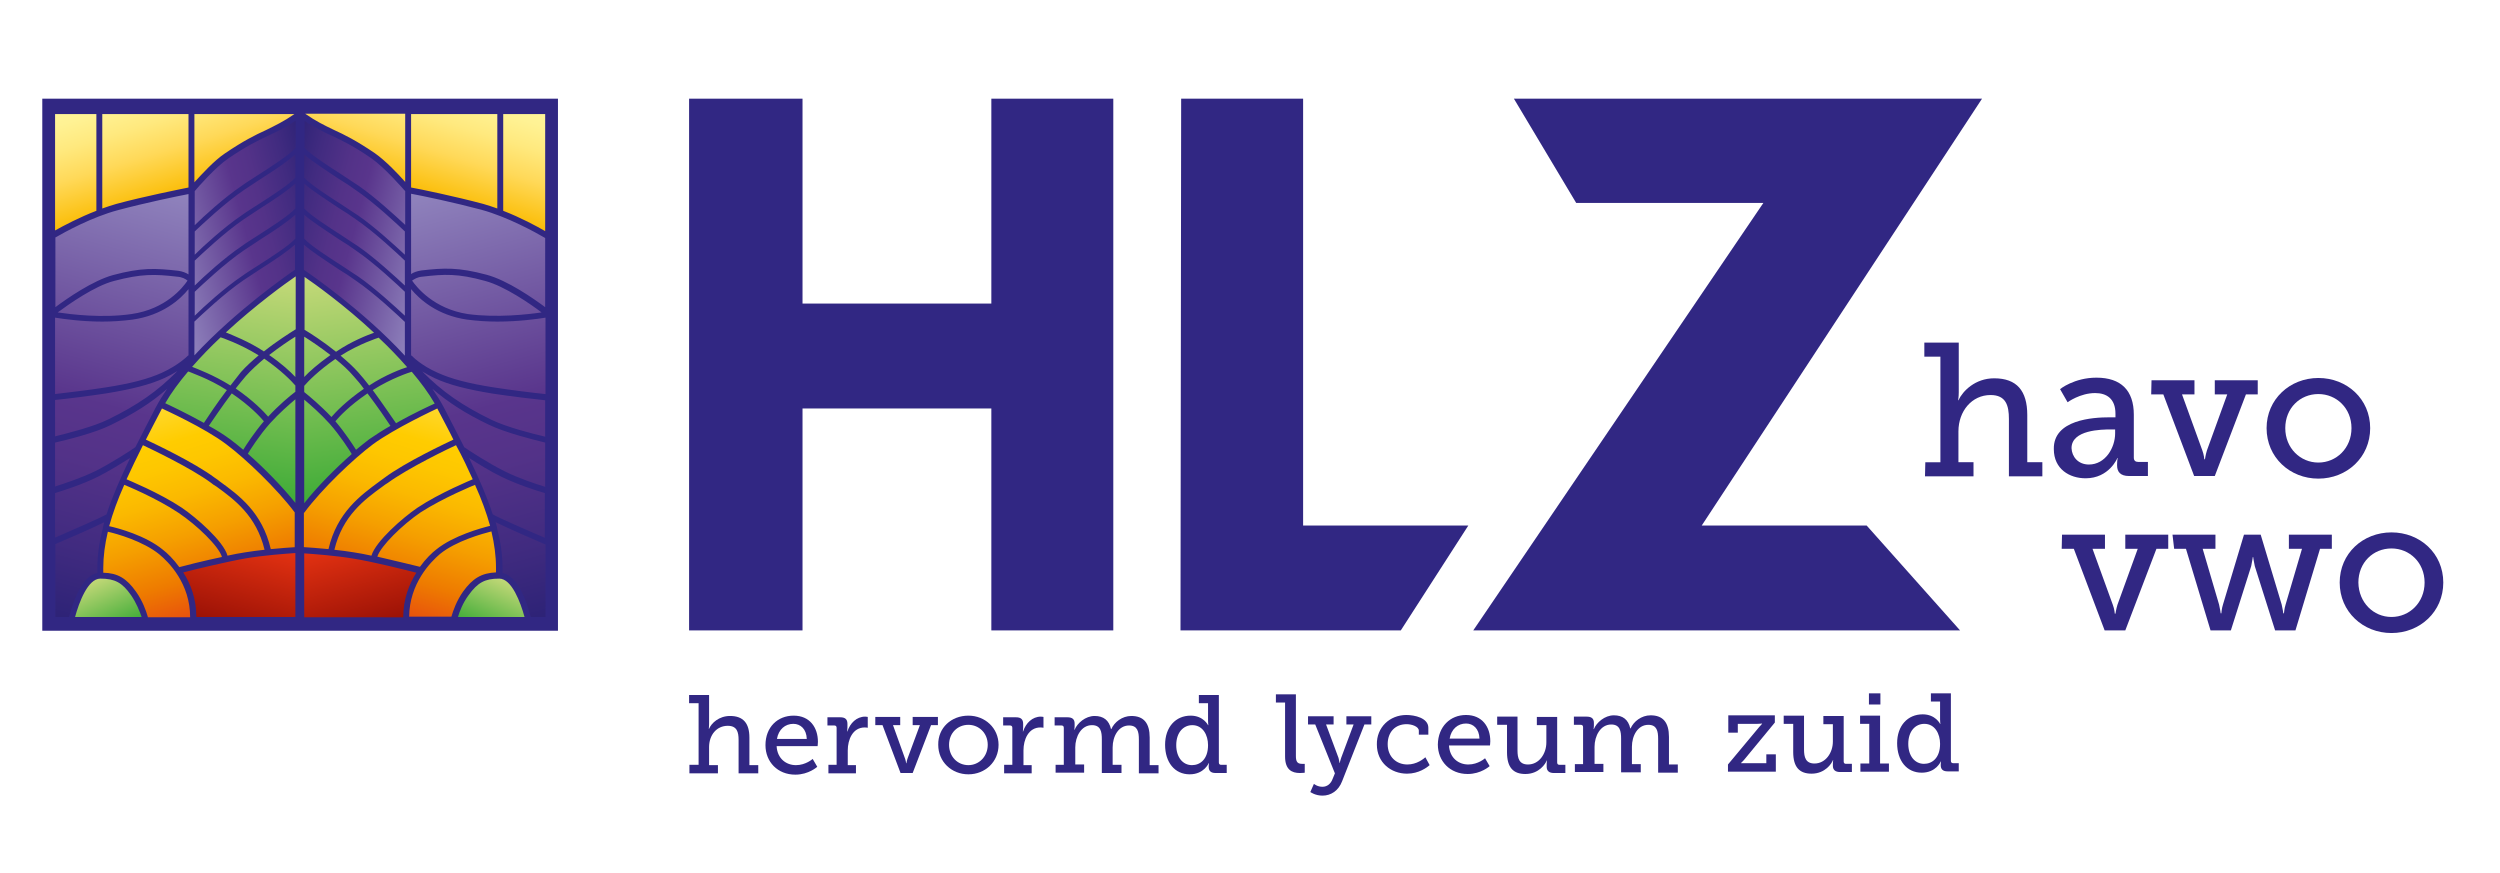<?xml version="1.0" encoding="UTF-8"?> <!-- Generator: Adobe Illustrator 23.0.3, SVG Export Plug-In . SVG Version: 6.00 Build 0) --> <svg xmlns="http://www.w3.org/2000/svg" xmlns:xlink="http://www.w3.org/1999/xlink" x="0px" y="0px" width="762.6px" height="266.3px" viewBox="0 0 762.6 266.3" style="enable-background:new 0 0 762.6 266.3;" xml:space="preserve"> <style type="text/css"> .st0{fill:#312783;} .st1{fill:url(#SVGID_1_);} .st2{fill:url(#SVGID_2_);} .st3{fill:url(#SVGID_3_);} .st4{fill:url(#SVGID_4_);} .st5{fill:url(#SVGID_5_);} .st6{fill:url(#SVGID_6_);} .st7{fill:url(#SVGID_7_);} .st8{fill:url(#SVGID_8_);} .st9{fill:url(#SVGID_9_);} .st10{fill:url(#SVGID_10_);} .st11{fill:url(#SVGID_11_);} .st12{fill:url(#SVGID_12_);} .st13{fill:url(#SVGID_13_);} .st14{fill:url(#SVGID_14_);} </style> <g id="Laag_1"> <path class="st0" d="M360.3,30.1h37.2v130.2h50.4l-20.6,32h-67.2L360.3,30.1z"></path> <rect x="12.9" y="30.1" class="st0" width="157.3" height="162.3"></rect> <g> <linearGradient id="SVGID_1_" gradientUnits="userSpaceOnUse" x1="77.466" y1="164.086" x2="69.842" y2="192.541"> <stop offset="0" style="stop-color:#E63312"></stop> <stop offset="1" style="stop-color:#971005"></stop> </linearGradient> <path class="st1" d="M58.7,189.6c0,0-0.7-7.7-2.1-11.3c-1.4-3.3-2.4-4.2-2.4-4.2s13.3-3.3,19.3-4.4c5.4-1,17.7-1.9,17.7-1.9v21.8 H58.7z"></path> <linearGradient id="SVGID_2_" gradientUnits="userSpaceOnUse" x1="27.584" y1="176.543" x2="35.09" y2="193.402"> <stop offset="0" style="stop-color:#C8DA7A"></stop> <stop offset="1" style="stop-color:#3AAA35"></stop> </linearGradient> <path class="st2" d="M21.9,189.6c0,0,2.6-14,8.7-14c4.8,0,7.5,1.4,10.2,5.5c2.7,4.1,3.5,8.3,3.5,8.3L21.9,189.6z"></path> <linearGradient id="SVGID_3_" gradientUnits="userSpaceOnUse" x1="50.468" y1="94.92" x2="77.634" y2="183.775"> <stop offset="0" style="stop-color:#FFF596"></stop> <stop offset="0.418" style="stop-color:#FFCC00"></stop> <stop offset="0.49" style="stop-color:#FEC700"></stop> <stop offset="0.596" style="stop-color:#FBB900"></stop> <stop offset="0.723" style="stop-color:#F59F00"></stop> <stop offset="0.865" style="stop-color:#EE7B00"></stop> <stop offset="1" style="stop-color:#E74D0E"></stop> </linearGradient> <path class="st3" d="M38.7,143.5c-2.2,4.8-5.8,13.9-6.8,19.8c-0.7,4.5-1.3,12.3-1.3,12.3s6-0.5,9.6,4.8c2.6,3.9,4.1,9,4.1,9 l14.5,0.2c0,0,0.5-3.5-1.6-9.7c-1.6-4.5-2.9-5.8-2.9-5.8s12.1-2.8,16.9-3.9c4.6-1.1,20.1-2.4,20.1-2.4V82.5c0,0-10.6,7-16.9,12.6 c-4.4,3.9-13.5,12.4-17.6,17.3C48.1,122.6,43.1,133.7,38.7,143.5z"></path> <linearGradient id="SVGID_4_" gradientUnits="userSpaceOnUse" x1="78.52" y1="81.052" x2="68.41" y2="152.987"> <stop offset="0" style="stop-color:#C8DA7A"></stop> <stop offset="1" style="stop-color:#3AAA35"></stop> </linearGradient> <path class="st4" d="M91.4,82.9c0,0-17.6,12.3-26.7,21.3c-9.3,9.2-15.6,19.3-15.6,19.3s12.9,5.7,18.5,9.9 c5.6,4.3,15.2,12.8,18.8,17.2c3.7,4.4,5,5.7,5,5.7"></path> <linearGradient id="SVGID_5_" gradientUnits="userSpaceOnUse" x1="45.048" y1="24.474" x2="55.888" y2="59.93"> <stop offset="0" style="stop-color:#FFF59B"></stop> <stop offset="0.14" style="stop-color:#FFF294"></stop> <stop offset="0.346" style="stop-color:#FFE97E"></stop> <stop offset="0.593" style="stop-color:#FFD959"></stop> <stop offset="0.869" style="stop-color:#FCC41B"></stop> <stop offset="1" style="stop-color:#F9B800"></stop> </linearGradient> <path class="st5" d="M16,33.4h75.5c0,0,0.4,1.6-3.3,3.6c-3.7,2-14.1,6.5-20.7,11.9c-4.7,3.9-8.9,9-8.9,9s-18.1,4.3-24,5.7 C28.5,65.1,16,72.1,16,72.1V33.4z"></path> <linearGradient id="SVGID_6_" gradientUnits="userSpaceOnUse" x1="46.984" y1="54.746" x2="11.167" y2="188.415"> <stop offset="0" style="stop-color:#9185BE"></stop> <stop offset="0.509" style="stop-color:#59358C"></stop> <stop offset="0.637" style="stop-color:#533288"></stop> <stop offset="0.825" style="stop-color:#412B80"></stop> <stop offset="1" style="stop-color:#2C2276"></stop> </linearGradient> <path class="st6" d="M16,71.9c0,0,10.4-6,15.4-7.4s18.2-4.8,20.6-5.3c2.2-0.5,6.7-1.4,6.7-1.4l-0.1,52.9c0,0-9.1,11.5-12.8,18.7 c-3.7,7.3-10.2,20.6-12.5,28.8c-2.2,7.8-2.1,14-2.4,17.3c0,0-4.8-0.3-7.7,9.9c-0.6,2-1.1,4.1-1.1,4.1h-6.5L16,71.9z"></path> <linearGradient id="SVGID_7_" gradientUnits="userSpaceOnUse" x1="49.841" y1="78.781" x2="100.006" y2="65.34"> <stop offset="0" style="stop-color:#9185BE"></stop> <stop offset="0.509" style="stop-color:#59358C"></stop> <stop offset="0.637" style="stop-color:#533288"></stop> <stop offset="0.825" style="stop-color:#412B80"></stop> <stop offset="1" style="stop-color:#2C2276"></stop> </linearGradient> <path class="st7" d="M58.5,57.8c0,0,6.9-8.3,13.9-12.5c7-4.2,15.2-8.1,16.4-8.8c1.9-1.2,2.6-3.1,2.6-3.1v49.2c0,0-12.9,9-17.4,13 c-4.6,4-15.6,15.2-15.6,15.2L58.5,57.8z"></path> <linearGradient id="SVGID_8_" gradientUnits="userSpaceOnUse" x1="-8514.509" y1="164.086" x2="-8522.133" y2="192.541" gradientTransform="matrix(-1 0 0 1 -8409.075 0)"> <stop offset="0" style="stop-color:#E63312"></stop> <stop offset="1" style="stop-color:#971005"></stop> </linearGradient> <path class="st8" d="M124.2,189.6c0,0,0.7-7.7,2.1-11.3c1.4-3.3,2.4-4.2,2.4-4.2s-13.3-3.3-19.3-4.4c-5.4-1-17.7-1.9-17.7-1.9 v21.8H124.2z"></path> <linearGradient id="SVGID_9_" gradientUnits="userSpaceOnUse" x1="-8564.392" y1="176.543" x2="-8556.885" y2="193.402" gradientTransform="matrix(-1 0 0 1 -8409.075 0)"> <stop offset="0" style="stop-color:#C8DA7A"></stop> <stop offset="1" style="stop-color:#3AAA35"></stop> </linearGradient> <path class="st9" d="M161,189.6c0,0-2.6-14-8.7-14c-4.8,0-7.5,1.4-10.2,5.5c-2.7,4.1-3.5,8.3-3.5,8.3L161,189.6z"></path> <linearGradient id="SVGID_10_" gradientUnits="userSpaceOnUse" x1="-8541.507" y1="94.92" x2="-8514.341" y2="183.775" gradientTransform="matrix(-1 0 0 1 -8409.075 0)"> <stop offset="0" style="stop-color:#FFF596"></stop> <stop offset="0.418" style="stop-color:#FFCC00"></stop> <stop offset="0.49" style="stop-color:#FEC700"></stop> <stop offset="0.596" style="stop-color:#FBB900"></stop> <stop offset="0.723" style="stop-color:#F59F00"></stop> <stop offset="0.865" style="stop-color:#EE7B00"></stop> <stop offset="1" style="stop-color:#E74D0E"></stop> </linearGradient> <path class="st10" d="M144.2,143.5c2.2,4.8,5.8,13.9,6.8,19.8c0.7,4.5,1.3,12.3,1.3,12.3s-6-0.5-9.6,4.8c-2.6,3.9-4.1,9-4.1,9 l-14.5,0.2c0,0-0.5-3.5,1.6-9.7c1.5-4.5,2.9-5.8,2.9-5.8s-12.1-2.8-16.9-3.9c-4.6-1.1-20.1-2.4-20.1-2.4V82.5 c0,0,10.6,7,16.9,12.6c4.4,3.9,13.5,12.4,17.6,17.3C134.8,122.6,139.8,133.7,144.2,143.5z"></path> <linearGradient id="SVGID_11_" gradientUnits="userSpaceOnUse" x1="-8513.455" y1="81.052" x2="-8523.565" y2="152.987" gradientTransform="matrix(-1 0 0 1 -8409.075 0)"> <stop offset="0" style="stop-color:#C8DA7A"></stop> <stop offset="1" style="stop-color:#3AAA35"></stop> </linearGradient> <path class="st11" d="M91.5,82.9c0,0,17.6,12.3,26.7,21.3c9.3,9.2,15.6,19.3,15.6,19.3s-12.9,5.7-18.5,9.9 c-5.6,4.3-15.2,12.8-18.8,17.2c-3.7,4.4-5,5.7-5,5.7"></path> <linearGradient id="SVGID_12_" gradientUnits="userSpaceOnUse" x1="-8546.927" y1="24.474" x2="-8536.087" y2="59.93" gradientTransform="matrix(-1 0 0 1 -8409.075 0)"> <stop offset="0" style="stop-color:#FFF59B"></stop> <stop offset="0.14" style="stop-color:#FFF294"></stop> <stop offset="0.346" style="stop-color:#FFE97E"></stop> <stop offset="0.593" style="stop-color:#FFD959"></stop> <stop offset="0.869" style="stop-color:#FCC41B"></stop> <stop offset="1" style="stop-color:#F9B800"></stop> </linearGradient> <path class="st12" d="M167,33.4H91.5c0,0-0.4,1.6,3.3,3.6c3.7,2,14.1,6.5,20.7,11.9c4.7,3.9,8.9,9,8.9,9s18.1,4.3,24,5.7 c6.1,1.5,18.6,8.6,18.6,8.6V33.4z"></path> <linearGradient id="SVGID_13_" gradientUnits="userSpaceOnUse" x1="-8544.992" y1="54.745" x2="-8580.809" y2="188.415" gradientTransform="matrix(-1 0 0 1 -8409.075 0)"> <stop offset="0" style="stop-color:#9185BE"></stop> <stop offset="0.509" style="stop-color:#59358C"></stop> <stop offset="0.637" style="stop-color:#533288"></stop> <stop offset="0.825" style="stop-color:#412B80"></stop> <stop offset="1" style="stop-color:#2C2276"></stop> </linearGradient> <path class="st13" d="M167,71.9c0,0-10.4-6-15.4-7.4c-4.9-1.4-18.2-4.8-20.6-5.3c-2.2-0.5-6.7-1.4-6.7-1.4l0.1,52.9 c0,0,9.1,11.5,12.8,18.7c3.7,7.3,10.2,20.6,12.5,28.8c2.2,7.8,2.1,14,2.4,17.3c0,0,4.8-0.3,7.7,9.9c0.6,2,1.1,4.1,1.1,4.1h6.5 L167,71.9z"></path> <linearGradient id="SVGID_14_" gradientUnits="userSpaceOnUse" x1="-8542.135" y1="78.781" x2="-8491.97" y2="65.34" gradientTransform="matrix(-1 0 0 1 -8409.075 0)"> <stop offset="0" style="stop-color:#9185BE"></stop> <stop offset="0.509" style="stop-color:#59358C"></stop> <stop offset="0.637" style="stop-color:#533288"></stop> <stop offset="0.825" style="stop-color:#412B80"></stop> <stop offset="1" style="stop-color:#2C2276"></stop> </linearGradient> <path class="st14" d="M124.4,57.8c0,0-6.9-8.3-13.9-12.5c-7-4.2-15.2-8.1-16.4-8.8c-1.9-1.2-2.6-3.1-2.6-3.1v49.2 c0,0,12.9,9,17.4,13c4.6,4,15.6,15.2,15.6,15.2L124.4,57.8z"></path> <path class="st0" d="M14.1,32.1v158.8h155V32.1H14.1z M125.4,34.8h26.3l0,28.8c-1.4-0.5-2.9-1-4.3-1.4c-8.6-2.3-19.2-4.5-22-5 V34.8z M113.7,119c5.6-3.6,11.5-5.5,11.6-5.5c0.1,0,0.2-0.1,0.3-0.1c2.7,3.2,5.1,6.4,7,9.7c-1.1,0.5-6.4,2.9-11.8,6 C119.6,127.4,116.8,123.2,113.7,119z M119.1,129.9c-2.3,1.3-4.6,2.8-6.5,4.1c-1.2,0.9-2.5,2-4,3.2c-0.8-1.3-3.4-5.3-6.3-8.7 c1.1-1.3,4.2-4.7,9.8-8.5C115.2,124.1,118,128.2,119.1,129.9z M112.6,117.6c-1.1-1.4-2.2-2.8-3.3-4c-1.6-1.8-3.5-3.5-5.4-5.1 c5.6-3.6,11.6-5.5,11.6-5.5c0,0,0,0,0,0c3,2.8,6,5.9,8.7,9C122.8,112.4,117.6,114.3,112.6,117.6z M123.6,34.8v20.7 c-2.1-2.4-6-6.5-9.3-8.8c-5.6-3.8-9.2-5.6-12.5-7.1c-2.9-1.4-5.4-2.6-8.7-4.9H123.6z M92.8,36.8c3.1,2.1,5.6,3.3,8.2,4.5 c3.4,1.6,6.8,3.2,12.3,7c4,2.8,9.2,8.8,10.3,10v10.3c-2.8-2.6-9.2-8.5-14.3-12c-1.6-1-3.3-2.2-5-3.3c-3.9-2.5-9.5-6.1-11.4-8.2 V36.8z M92.8,47.1c2.1,1.9,5.8,4.3,10.6,7.5c1.8,1.1,3.5,2.2,5,3.3c5.8,3.9,13.2,10.9,15.1,12.7v7.1c-2.8-2.6-9.2-8.5-14.3-12 c-1.6-1-3.3-2.2-5-3.3c-3.9-2.5-9.5-6.1-11.4-8.2V47.1z M92.8,56c2.1,1.9,5.8,4.3,10.6,7.5c1.8,1.1,3.5,2.2,5,3.3 c5.8,3.9,13.2,10.9,15.1,12.7v7.6c-2.8-2.6-9.2-8.5-14.3-12c-1.6-1-3.3-2.2-5-3.3c-3.9-2.5-9.5-6.1-11.4-8.2V56z M92.8,65.5 c2.1,1.9,5.8,4.3,10.6,7.5c1.8,1.1,3.5,2.2,5,3.3c5.8,3.9,13.2,10.9,15.1,12.7v7.3c-2.8-2.6-9.2-8.5-14.3-12c-1.6-1-3.3-2.2-5-3.3 c-3.9-2.5-9.5-6.1-11.4-8.2V65.5z M92.8,74.7c2.1,1.9,5.8,4.3,10.6,7.5c1.8,1.1,3.5,2.2,5,3.3c5.8,3.9,13.2,10.9,15.1,12.7v10.3 c-12.7-13.8-28.9-24.9-30.8-26.2V74.7z M92.8,84.4c3.2,2.2,12.2,8.6,21.3,17.1c-2,0.7-6.9,2.6-11.6,5.8c-4-3.2-7.9-5.7-9.6-6.7 V84.4z M92.8,102.7c1.9,1.2,4.9,3.2,8,5.6c-3.8,2.7-6.4,5-8,6.7V102.7z M92.8,117.7c1.2-1.4,4.3-4.6,9.5-8.2c2,1.6,4,3.4,5.6,5.3 c1,1.1,2.1,2.4,3.1,3.8c-5.5,3.8-8.6,7.1-9.9,8.6c-3.3-3.5-6.8-6.4-8.3-7.6V117.7z M92.8,121.9c1.9,1.6,5,4.3,7.7,7.3 c3.3,3.7,6.2,8.3,6.8,9.3c-4.9,4.3-10.5,9.9-14.5,15V121.9z M92.8,156.4C92.8,156.4,92.8,156.4,92.8,156.4 c5.4-7.3,15.1-16.5,21-20.9c6.7-4.9,19-10.6,19.6-10.9c0.1,0.2,0.2,0.4,0.3,0.6c1.6,3.1,3.2,6,4.6,8.9 c-2.3,1.1-14.7,6.9-21.1,11.7c-0.5,0.4-1,0.7-1.5,1.1c-5.7,4.2-12.9,9.4-15.5,20.6c-3.1-0.3-5.9-0.5-7.5-0.6V156.4z M144.2,146.2 c-0.4,0.2-10,4.1-16.9,8.7c-4.4,3-12.7,10.2-14,14.6c-1.9-0.4-3.8-0.8-5.3-1c-1.9-0.3-3.9-0.6-6-0.8c2.5-10.4,9.2-15.3,14.7-19.3 c0.5-0.4,1.1-0.8,1.6-1.1c6.3-4.6,18.8-10.6,20.8-11.5C141.1,139.4,142.7,142.9,144.2,146.2L144.2,146.2z M144.9,147.9 C144.9,147.9,144.9,147.9,144.9,147.9c2,4.4,3.5,8.6,4.6,12.5c-2.8,0.7-11.2,3-16.4,7.2c-1.3,1-3.2,2.8-5,5.3 c-1.3-0.3-7.3-1.8-13-3.1c1-3.2,7.6-9.7,13.2-13.5C135.1,151.9,144.8,147.9,144.9,147.9z M59.3,34.8h30.5 c-3.3,2.3-5.9,3.5-8.7,4.9c-3.3,1.5-6.9,3.3-12.5,7.1c-3.3,2.2-7.1,6.4-9.3,8.8V34.8z M70.3,117.6c-5.1-3.2-10.2-5.1-11.7-5.7 c2.7-3.1,5.7-6.2,8.7-9c0,0,0,0,0,0c0.1,0,6,2,11.6,5.5c-1.9,1.6-3.8,3.3-5.4,5.1C72.5,114.8,71.4,116.2,70.3,117.6z M70.7,120 c5.6,3.8,8.7,7.2,9.8,8.5c-3,3.5-5.5,7.4-6.3,8.7c-1.4-1.2-2.8-2.3-4-3.2c-1.9-1.4-4.1-2.8-6.5-4.1 C64.9,128.2,67.6,124.1,70.7,120z M69.2,119c-3.1,4.1-5.9,8.3-7,10c-5.4-3-10.7-5.5-11.8-6c1.9-3.3,4.3-6.5,7-9.7 c0.1,0.1,0.2,0.1,0.3,0.1C57.7,113.5,63.6,115.4,69.2,119z M57.5,34.8v22.4c-2.9,0.6-13.5,2.7-22,5c-1.4,0.4-2.9,0.9-4.3,1.4 l0-28.8H57.5z M16.8,34.8h12.6l0,29.5c-5.2,2-9.9,4.5-12.6,6V34.8z M16.8,72.5c3.1-1.8,11.3-6.3,19.2-8.4 c8.2-2.2,18.3-4.3,21.5-4.9v24.5c-0.8-0.5-1.8-0.9-3.1-1.1c-7.1-0.8-11.3-1-19.9,1.3c-6.2,1.7-14,7.1-17.6,9.8V72.5z M57.2,85.6 c-1.4,2.1-6.6,8.7-17.1,10.2c-8.9,1.3-18.4,0.1-22.5-0.5c3.4-2.5,11.3-8.1,17.2-9.6c8.3-2.2,12.4-2.1,19.2-1.3 C55.6,84.5,56.6,85.1,57.2,85.6z M16.8,96.9c2.6,0.4,8.1,1.2,14.4,1.2c2.9,0,6.1-0.2,9.2-0.6c9.2-1.3,14.6-6.2,17.1-9.3v20.2 c-0.1,0-0.2,0.1-0.3,0.2c0,0-2.6,2.7-7.8,5.1c-4.2,1.9-9.5,3.3-17.3,4.5c-5,0.8-12,1.6-15.3,2V96.9z M16.8,122 c3.2-0.3,10.4-1.2,15.6-2c8-1.3,13.4-2.7,17.8-4.7c1.5-0.7,2.8-1.4,3.9-2.1c-6.1,6.2-12.2,10.4-21,14.7 c-4.6,2.3-12.7,4.3-16.3,5.2V122z M16.8,135c3.5-0.8,12.1-2.9,17.1-5.4c6.9-3.4,12.2-6.7,17.1-11c-1.3,1.9-2.5,3.8-3.5,5.7 c-2.2,4.3-4.3,8.3-6.2,12.1c-1.1,0.8-7.4,4.9-12.2,7.3c-4.3,2.1-9.5,3.8-12.3,4.7V135z M55.5,154.9c-6.9-4.6-16.5-8.5-16.9-8.7 l0,0c1.5-3.3,3.2-6.8,5-10.4c2.1,1,14.6,6.9,20.8,11.5c0.5,0.4,1,0.8,1.6,1.1c5.5,4,12.2,8.9,14.7,19.3c-2,0.2-4.1,0.5-6,0.8 c-1.5,0.2-3.4,0.6-5.3,1C68.2,165.1,59.9,157.9,55.5,154.9z M67.7,169.9c-5.7,1.2-11.6,2.7-13,3.1c-1.8-2.5-3.7-4.3-5-5.3 c-5.2-4.3-13.6-6.6-16.4-7.2c1.1-4,2.6-8.1,4.6-12.6c0,0,0,0,0,0c0.1,0,9.8,4,16.5,8.5C60.1,160.2,66.8,166.7,67.7,169.9z M16.8,150.4c2.6-0.8,8.3-2.6,13.1-5c3.4-1.7,7.2-4.1,9.8-5.7c-3,6.2-5.5,11.9-7.2,17.2c-1.5,0.9-9.7,4.5-15.7,7.1V150.4z M16.8,166c3.3-1.4,11.2-4.8,15-6.7c-0.1,0.5-0.3,1-0.4,1.5c0,0,0,0.1,0,0.1c0,0,0,0,0,0.1c-1.1,4.2-1.7,8.3-1.7,12.3v1.5 c-2.6,0.5-4.8,3-6.7,7.6c-0.9,2.2-1.6,4.5-1.9,5.8h-4.2V166z M22.9,188.2c1.2-4.4,3.9-11.7,7.7-11.7c4.4,0,6.7,1.2,9.4,5.1 c1.6,2.3,2.6,4.9,3.2,6.6H22.9z M45.1,188.2c-0.5-1.8-1.6-4.9-3.6-7.7c-2.9-4.1-5.6-5.7-10-5.8v-1.4c0-3.6,0.5-7.3,1.4-11.1 c2.7,0.6,10.8,2.9,15.7,6.9c2.9,2.4,9.4,8.9,9.4,19.2H45.1z M90.1,188.2H59.9c0-5.6-1.8-10.2-4-13.6c3.1-0.8,13.4-3.3,19.2-4.3 c5.3-0.9,12.1-1.4,15-1.6V188.2z M90.1,166.9c-1.6,0.1-4.4,0.3-7.5,0.6c-2.6-11.2-9.7-16.4-15.5-20.6c-0.5-0.4-1-0.8-1.5-1.1 c-6.4-4.8-18.8-10.6-21.1-11.7c1.4-2.8,3-5.8,4.6-8.9c0.1-0.2,0.2-0.4,0.3-0.6c0.6,0.3,13,5.9,19.6,10.9 c5.9,4.4,15.5,13.6,20.9,20.8c0,0,0,0,0,0V166.9z M90.1,153.4c-4-5-9.6-10.7-14.5-15c0.6-1,3.5-5.6,6.8-9.3c2.7-3,5.8-5.7,7.7-7.3 V153.4z M90.1,119.5c-1.6,1.2-5.1,4.1-8.3,7.6c-1.3-1.5-4.4-4.8-9.9-8.6c1-1.3,2.1-2.6,3.1-3.8c1.6-1.8,3.6-3.6,5.6-5.3 c5.2,3.6,8.3,6.8,9.5,8.2V119.5z M90.1,115c-1.6-1.7-4.2-4.1-8-6.7c3.1-2.4,6.2-4.5,8-5.6V115z M90.1,100.5 c-1.7,1.1-5.6,3.5-9.6,6.7c-4.7-3.1-9.7-5-11.6-5.8c9.1-8.4,18.1-14.9,21.3-17.1V100.5z M90.1,82.2c-1.9,1.3-18,12.4-30.8,26.2 V98.1c1.9-1.8,9.3-8.8,15.1-12.7c1.5-1,3.2-2.1,5-3.3c4.9-3.1,8.5-5.6,10.6-7.5V82.2z M90.1,72.8c-1.9,2.1-7.5,5.7-11.4,8.2 c-1.7,1.1-3.5,2.2-5,3.3c-5.2,3.5-11.6,9.3-14.3,12v-7.3c1.9-1.8,9.3-8.8,15.1-12.7c1.5-1,3.2-2.1,5-3.3c4.9-3.1,8.5-5.6,10.6-7.5 V72.8z M90.1,63.6c-1.9,2.1-7.5,5.7-11.4,8.2c-1.7,1.1-3.5,2.2-5,3.3c-5.2,3.5-11.6,9.3-14.3,12v-7.6c1.9-1.8,9.3-8.8,15.1-12.7 c1.5-1,3.2-2.1,5-3.3c4.9-3.1,8.5-5.6,10.6-7.5V63.6z M90.1,54.2c-1.9,2.1-7.5,5.7-11.4,8.2c-1.7,1.1-3.5,2.2-5,3.3 c-5.2,3.5-11.6,9.3-14.3,12v-7.1c1.9-1.8,9.3-8.8,15.1-12.7c1.5-1,3.2-2.1,5-3.3c4.9-3.1,8.5-5.6,10.6-7.5V54.2z M90.1,45.2 c-1.9,2.1-7.5,5.7-11.4,8.2c-1.7,1.1-3.5,2.2-5,3.3c-5.2,3.5-11.6,9.3-14.3,12V58.3c1.1-1.3,6.3-7.3,10.3-10 c5.4-3.7,8.9-5.4,12.3-7c2.6-1.2,5.1-2.4,8.2-4.5V45.2z M92.8,188.2v-19.4c2.9,0.2,9.7,0.7,15,1.6c5.8,0.9,16.1,3.5,19.2,4.3 c-2.2,3.5-4,8-4,13.6H92.8z M124.8,188.2c0.1-10.3,6.6-16.8,9.4-19.2c4.9-4,13-6.2,15.7-6.9c0.9,3.8,1.4,7.5,1.4,11.1v1.4 c-4.4,0.2-7.1,1.8-10,5.8c-2,2.8-3.1,5.9-3.6,7.7H124.8z M139.7,188.2c0.5-1.7,1.5-4.3,3.2-6.6c2.8-3.9,5-5.1,9.4-5.1 c3.8,0,6.5,7.3,7.7,11.7H139.7z M166.3,188.2h-4.4c-0.4-1.4-1-3.6-1.9-5.8c-1.9-4.6-4.2-7.1-6.7-7.6v-1.5c0-4-0.6-8.1-1.7-12.3 c0,0,0-0.1,0-0.1c0,0,0-0.1,0-0.1c-0.1-0.5-0.3-1-0.4-1.5c3.9,1.9,12.1,5.5,15.2,6.8V188.2z M166.3,164.1 c-6.1-2.6-14.5-6.3-16-7.2c-1.7-5.3-4.2-11-7.2-17.2c2.6,1.7,6.5,4.1,9.8,5.7c4.9,2.4,10.8,4.3,13.3,5V164.1z M166.3,148.5 c-2.7-0.8-8.1-2.6-12.5-4.8c-4.8-2.4-11.1-6.5-12.2-7.3c-1.9-3.8-4-7.8-6.2-12.1c-1-1.9-2.2-3.8-3.5-5.7 c4.9,4.2,10.2,7.6,17.1,10.9c5.1,2.5,14,4.7,17.3,5.5V148.5z M166.3,133.2c-3.5-0.8-11.8-2.9-16.5-5.2c-8.8-4.3-14.9-8.5-21-14.7 c1.1,0.7,2.4,1.4,3.9,2.1c4.3,2,9.8,3.4,17.8,4.7c5.3,0.8,12.8,1.7,15.8,2V133.2z M166.3,120.2c-3.1-0.3-10.4-1.2-15.5-2 c-7.8-1.2-13.1-2.6-17.3-4.5c-5.2-2.3-7.8-5.1-7.8-5.1c-0.1-0.1-0.2-0.1-0.3-0.2V88.2c2.5,3,7.9,8,17.1,9.3 c3.1,0.4,6.2,0.6,9.2,0.6c6.5,0,12.2-0.8,14.7-1.2V120.2z M125.7,85.6c0.6-0.4,1.6-1.1,3.1-1.2c6.8-0.8,10.9-1,19.2,1.3 c6,1.6,13.9,7.1,17.2,9.6c-4.1,0.6-13.6,1.7-22.5,0.5C132.3,94.2,127.1,87.6,125.7,85.6z M166.3,93.7c-3.5-2.6-11.5-8.2-17.9-9.9 c-8.6-2.3-12.9-2.1-19.9-1.3c-1.3,0.2-2.4,0.6-3.1,1.1V59.1c3.3,0.6,13.3,2.7,21.5,4.9c8,2.2,16.5,6.9,19.4,8.6V93.7z M166.3,70.5 c-2.6-1.5-7.4-4.1-12.8-6.2l0-29.5h12.8V70.5z"></path> </g> <polygon class="st0" points="302.4,92.6 244.8,92.6 244.8,30.1 210.2,30.1 210.2,192.3 244.8,192.3 244.8,124.6 302.4,124.6 302.4,192.3 339.6,192.3 339.6,30.1 302.4,30.1 "></polygon> <g> <path class="st0" d="M629,163.1l13.1,0l0,4.3l-3.8,0l6.2,17.1c0.5,1.3,0.6,2.7,0.6,2.7h0.2c0,0,0.2-1.4,0.6-2.7l6.2-17.1l-3.8,0 l0-4.3l13.1,0l0,4.3l-3.6,0l-9.5,24.9l-6.3,0l-9.4-24.9l-3.7,0L629,163.1z"></path> <path class="st0" d="M662.7,163.1l13.1,0l0,4.3l-3.9,0l5,17c0.3,1.2,0.5,2.7,0.5,2.7h0.2c0,0,0.1-1.5,0.5-2.7l6.4-21.3l5.1,0 l6.4,21.3c0.3,1.2,0.5,2.7,0.5,2.7h0.2c0,0,0.1-1.5,0.5-2.7l5-17l-4,0l0-4.3l13.1,0l0,4.3l-3.6,0l-7.5,24.9l-6.2,0l-6.2-19.6 c-0.3-1.3-0.5-2.8-0.5-2.8h-0.1c0,0-0.2,1.4-0.5,2.8l-6.2,19.6l-6.2,0l-7.5-24.9l-3.6,0L662.7,163.1z"></path> <path class="st0" d="M729.5,162.4c8.7,0,15.8,6.4,15.8,15.3c0,8.9-7.1,15.4-15.8,15.4c-8.7,0-15.8-6.5-15.8-15.4 C713.7,168.8,720.8,162.4,729.5,162.4z M729.5,188.2c5.5,0,10.1-4.4,10.1-10.5c0-6.1-4.6-10.4-10.1-10.4 c-5.6,0-10.1,4.3-10.1,10.4C719.5,183.8,724,188.2,729.5,188.2z"></path> </g> <g> <path class="st0" d="M587.3,141l4.6,0l0-32.2l-4.9,0l0-4.3l10.5,0l0,15.2c0,1.4-0.2,2.4-0.2,2.4l0.1,0c1.3-2.8,5.1-6.7,10.9-6.7 c6.9,0,10.1,3.8,10.1,11.2l0,14.4l4.6,0l0,4.3l-10.2,0l0-17.5c0-4.1-0.9-7.3-5.6-7.3c-5.7,0-9.8,4.9-9.8,11.1l0,9.4l4.6,0l0,4.3 l-14.8,0L587.3,141z"></path> <path class="st0" d="M643.4,127.3l1.9,0l0-1.1c0-4.6-2.7-6.3-6.2-6.3c-4.6,0-8.4,2.8-8.4,2.8l-2.3-4c0,0,4.3-3.5,11.1-3.5 c7.5,0,11.4,3.9,11.4,11.3l0,13.1c0,0.9,0.5,1.3,1.3,1.3l3,0l0,4.3l-5.8,0c-2.6,0-3.6-1.3-3.6-3.2v-0.4c0-1.2,0.2-1.9,0.2-1.9 l-0.1,0c0,0-2.5,6.2-9.7,6.2c-4.9,0-9.7-2.8-9.7-8.9C626.3,128,638.5,127.3,643.4,127.3z M637.2,141.7c5,0,8-5.1,8-9.5V131l-1.4,0 c-2.7,0-11.9,0.1-11.9,5.7C632,139.3,633.9,141.7,637.2,141.7z"></path> <path class="st0" d="M656.3,116l13.1,0l0,4.3l-3.8,0l6.2,17.1c0.5,1.3,0.6,2.7,0.6,2.7l0.2,0c0,0,0.2-1.4,0.6-2.7l6.2-17.1l-3.8,0 l0-4.3l13.1,0l0,4.3l-3.6,0l-9.5,24.9l-6.3,0l-9.4-24.9l-3.7,0L656.3,116z"></path> <path class="st0" d="M707.2,115.3c8.7,0,15.8,6.4,15.8,15.3c0,8.9-7.1,15.4-15.8,15.4c-8.7,0-15.8-6.5-15.8-15.4 C691.4,121.8,698.5,115.3,707.2,115.3z M707.2,141.1c5.5,0,10.1-4.4,10.1-10.5c0-6.1-4.6-10.4-10.1-10.4 c-5.6,0-10.1,4.3-10.1,10.4C697.1,136.7,701.7,141.1,707.2,141.1z"></path> </g> <g> <g> <path class="st0" d="M210.4,233.3h2.7v-18.8h-2.9v-2.5h6.1v8.9c0,0.8-0.1,1.4-0.1,1.4h0.1c0.7-1.7,3-3.9,6.4-3.9 c4,0,5.9,2.2,5.9,6.6v8.4h2.7v2.5h-6v-10.2c0-2.4-0.5-4.3-3.3-4.3c-3.4,0-5.7,2.8-5.7,6.5v5.5h2.7v2.5h-8.7V233.3z"></path> <path class="st0" d="M242.1,218.3c4.9,0,7.4,3.6,7.4,8c0,0.4-0.1,1.3-0.1,1.3h-12.5c0.2,3.8,2.9,5.8,5.9,5.8c3,0,5.1-1.9,5.1-1.9 l1.4,2.4c0,0-2.6,2.4-6.7,2.4c-5.4,0-9.1-3.9-9.1-9C233.5,221.8,237.2,218.3,242.1,218.3z M246.1,225.4c-0.1-3-1.9-4.6-4.1-4.6 c-2.5,0-4.5,1.7-5,4.6H246.1z"></path> <path class="st0" d="M252.6,233.3h2.6v-11.3c0-0.5-0.3-0.7-0.7-0.7h-2.1v-2.5h3.9c1.5,0,2.2,0.6,2.2,2v1.1c0,0.7-0.1,1.2-0.1,1.2 h0.1c0.8-2.5,2.8-4.5,5.4-4.5c0.4,0,0.8,0.1,0.8,0.1v3.3c0,0-0.4-0.1-0.9-0.1c-3.7,0-5.2,3.7-5.2,7v4.5h2.5v2.5h-8.4V233.3z"></path> <path class="st0" d="M266.9,218.7h7.7v2.5h-2.2l3.6,10c0.3,0.7,0.4,1.6,0.4,1.6h0.1c0,0,0.1-0.8,0.4-1.6l3.7-10h-2.2v-2.5h7.7 v2.5h-2.1l-5.6,14.6h-3.7l-5.5-14.6h-2.2V218.7z"></path> <path class="st0" d="M295.4,218.3c5.1,0,9.2,3.8,9.2,8.9c0,5.2-4.1,9-9.2,9c-5.1,0-9.2-3.8-9.2-9 C286.1,222,290.2,218.3,295.4,218.3z M295.4,233.4c3.2,0,5.9-2.6,5.9-6.2c0-3.6-2.7-6.1-5.9-6.1c-3.3,0-5.9,2.5-5.9,6.1 C289.5,230.8,292.1,233.4,295.4,233.4z"></path> <path class="st0" d="M306.2,233.3h2.6v-11.3c0-0.5-0.3-0.7-0.7-0.7h-2.1v-2.5h3.9c1.5,0,2.2,0.6,2.2,2v1.1c0,0.7-0.1,1.2-0.1,1.2 h0.1c0.8-2.5,2.8-4.5,5.4-4.5c0.4,0,0.8,0.1,0.8,0.1v3.3c0,0-0.4-0.1-0.9-0.1c-3.7,0-5.2,3.7-5.2,7v4.5h2.5v2.5h-8.4V233.3z"></path> <path class="st0" d="M321.8,233.3h2.7v-11.3c0-0.5-0.3-0.7-0.7-0.7h-2.1v-2.5h3.9c1.5,0,2.2,0.6,2.2,1.9v0.9c0,0.5-0.1,1-0.1,1 h0.1c0.8-2,3.3-4.2,6.1-4.2c2.7,0,4.4,1.3,5,4h0.1c0.9-2.1,3.3-4,6.1-4c3.8,0,5.6,2.2,5.6,6.6v8.4h2.7v2.5h-6v-10.3 c0-2.4-0.4-4.3-3-4.3c-3.2,0-5,3.3-5,6.7v5.3h2.7v2.5h-6v-10.3c0-2.2-0.3-4.3-3-4.3c-3.3,0-5.1,3.5-5.1,6.8v5.2h2.7v2.5h-8.7 V233.3z"></path> <path class="st0" d="M363.2,218.3c3.9,0,5.3,2.9,5.3,2.9h0.1c0,0-0.1-0.5-0.1-1.3v-5.4h-2.8v-2.5h6.1v20.6c0,0.5,0.3,0.7,0.7,0.7 h1.7v2.5h-3.4c-1.5,0-2.1-0.7-2.1-1.9v-0.2c0-0.6,0.1-0.9,0.1-0.9h-0.1c0,0-1.4,3.4-5.8,3.4c-4.6,0-7.5-3.7-7.5-9 C355.4,221.8,358.6,218.3,363.2,218.3z M363.6,233.4c2.5,0,4.9-1.8,4.9-6.1c0-3.1-1.6-6.1-4.8-6.1c-2.7,0-4.9,2.2-4.9,6.1 C358.8,231,360.8,233.4,363.6,233.4z"></path> </g> <g> <path class="st0" d="M392,214.3h-2.8v-2.5h6.1v18.8c0,1.5,0.3,2.4,1.8,2.4c0.5,0,0.9,0,0.9,0l0,2.7c0,0-0.7,0.1-1.5,0.1 c-2.4,0-4.5-1-4.5-5V214.3z"></path> <path class="st0" d="M403.4,240c1.5,0,2.6-1,3.1-2.4l0.7-1.7l-6-14.9h-2.2v-2.5h7.8v2.5h-2.3l3.8,10.2c0.2,0.7,0.3,1.5,0.3,1.5 h0.1c0,0,0.1-0.7,0.4-1.5l3.8-10.2h-2.2v-2.5h7.6v2.5h-2.1l-6.8,17.3c-1.1,2.9-3.4,4.4-6,4.4c-2.2,0-3.7-1.1-3.7-1.1l1.1-2.5 C400.9,239.2,401.9,240,403.4,240z"></path> <path class="st0" d="M429,218.1c2.5,0,6.7,0.9,6.7,3.9v2.1h-2.9v-1.2c0-1.3-2.2-2-3.7-2c-3.5,0-5.8,2.4-5.8,6.1 c0,3.9,2.7,6.2,6,6.2c2.9,0,4.9-1.7,5.5-2.2l1.3,2.4c-0.8,0.7-3.3,2.6-6.9,2.6c-4.9,0-9.2-3.4-9.2-8.9 C419.9,221.9,423.9,218.1,429,218.1z"></path> <path class="st0" d="M447.2,218.1c4.9,0,7.4,3.6,7.4,8c0,0.4-0.1,1.3-0.1,1.3H442c0.2,3.8,2.9,5.8,5.9,5.8c3,0,5.1-1.9,5.1-1.9 l1.4,2.4c0,0-2.6,2.4-6.7,2.4c-5.4,0-9.1-3.9-9.1-9C438.7,221.6,442.4,218.1,447.2,218.1z M451.3,225.3c-0.1-3-1.9-4.6-4.1-4.6 c-2.5,0-4.5,1.7-5,4.6H451.3z"></path> <path class="st0" d="M459.6,221.1h-2.9v-2.5h6.2v10.3c0,2.4,0.5,4.3,3.2,4.3c3.4,0,5.6-3.3,5.6-6.7v-5.3h-2.9v-2.5h6.2v13.9 c0,0.5,0.3,0.7,0.7,0.7h1.8v2.5H474c-1.5,0-2.2-0.7-2.2-1.9V233c0-0.6,0.1-1,0.1-1h-0.1c-0.3,0.9-2.3,4.1-6.5,4.1 c-3.7,0-5.6-2-5.6-6.6V221.1z"></path> <path class="st0" d="M480.2,233.1h2.7v-11.3c0-0.5-0.3-0.7-0.7-0.7h-2.1v-2.5h3.9c1.5,0,2.2,0.6,2.2,1.9v0.9c0,0.5-0.1,1-0.1,1 h0.1c0.8-2,3.3-4.2,6.1-4.2c2.7,0,4.4,1.3,5,4h0.1c0.9-2.1,3.3-4,6.1-4c3.8,0,5.6,2.2,5.6,6.6v8.4h2.7v2.5h-6v-10.3 c0-2.4-0.4-4.3-3-4.3c-3.2,0-5,3.3-5,6.7v5.3h2.7v2.5h-6v-10.3c0-2.2-0.3-4.3-3-4.3c-3.3,0-5.1,3.5-5.1,6.8v5.2h2.7v2.5h-8.7 V233.1z"></path> </g> <g> <path class="st0" d="M536.6,221.8c0.5-0.6,0.9-1,0.9-1v-0.1c0,0-0.7,0.1-1.4,0.1h-6v2.7h-2.9v-5.3h14.2v2.2l-9.4,11.4 c-0.5,0.6-0.9,0.9-0.9,0.9v0.1c0,0,0.7,0,1.4,0h6.3v-2.7h2.9v5.3h-14.6v-2.2L536.6,221.8z"></path> <path class="st0" d="M547,220.8h-2.9v-2.5h6.2v10.3c0,2.4,0.5,4.3,3.2,4.3c3.4,0,5.6-3.3,5.6-6.7v-5.3h-2.9v-2.5h6.2v13.9 c0,0.5,0.3,0.7,0.7,0.7h1.8v2.5h-3.6c-1.5,0-2.2-0.7-2.2-1.9v-0.7c0-0.6,0.1-1,0.1-1h-0.1c-0.3,0.9-2.3,4.1-6.5,4.1 c-3.7,0-5.6-2-5.6-6.6V220.8z"></path> <path class="st0" d="M567.5,232.9h2.7v-12.1h-2.8v-2.5h6.1v14.6h2.7v2.5h-8.7V232.9z M570.1,211.5h3.5v3.4h-3.5V211.5z"></path> <path class="st0" d="M586.5,217.9c3.9,0,5.3,2.9,5.3,2.9h0.1c0,0-0.1-0.5-0.1-1.3V214h-2.8v-2.5h6.1v20.6c0,0.5,0.3,0.7,0.7,0.7 h1.7v2.5h-3.4c-1.5,0-2.1-0.7-2.1-1.9v-0.2c0-0.6,0.1-0.9,0.1-0.9H592c0,0-1.4,3.4-5.8,3.4c-4.6,0-7.5-3.7-7.5-9 C578.7,221.4,581.9,217.9,586.5,217.9z M586.9,233c2.5,0,4.9-1.8,4.9-6.1c0-3.1-1.6-6.1-4.8-6.1c-2.7,0-4.9,2.2-4.9,6.1 C582.1,230.6,584.1,233,586.9,233z"></path> </g> </g> <polygon class="st0" points="604.6,30.1 461.8,30.1 480.8,61.9 537.9,61.9 449.4,192.3 597.9,192.3 569.4,160.3 519.1,160.3 "></polygon> </g> <g id="Laag_2"> </g> </svg> 